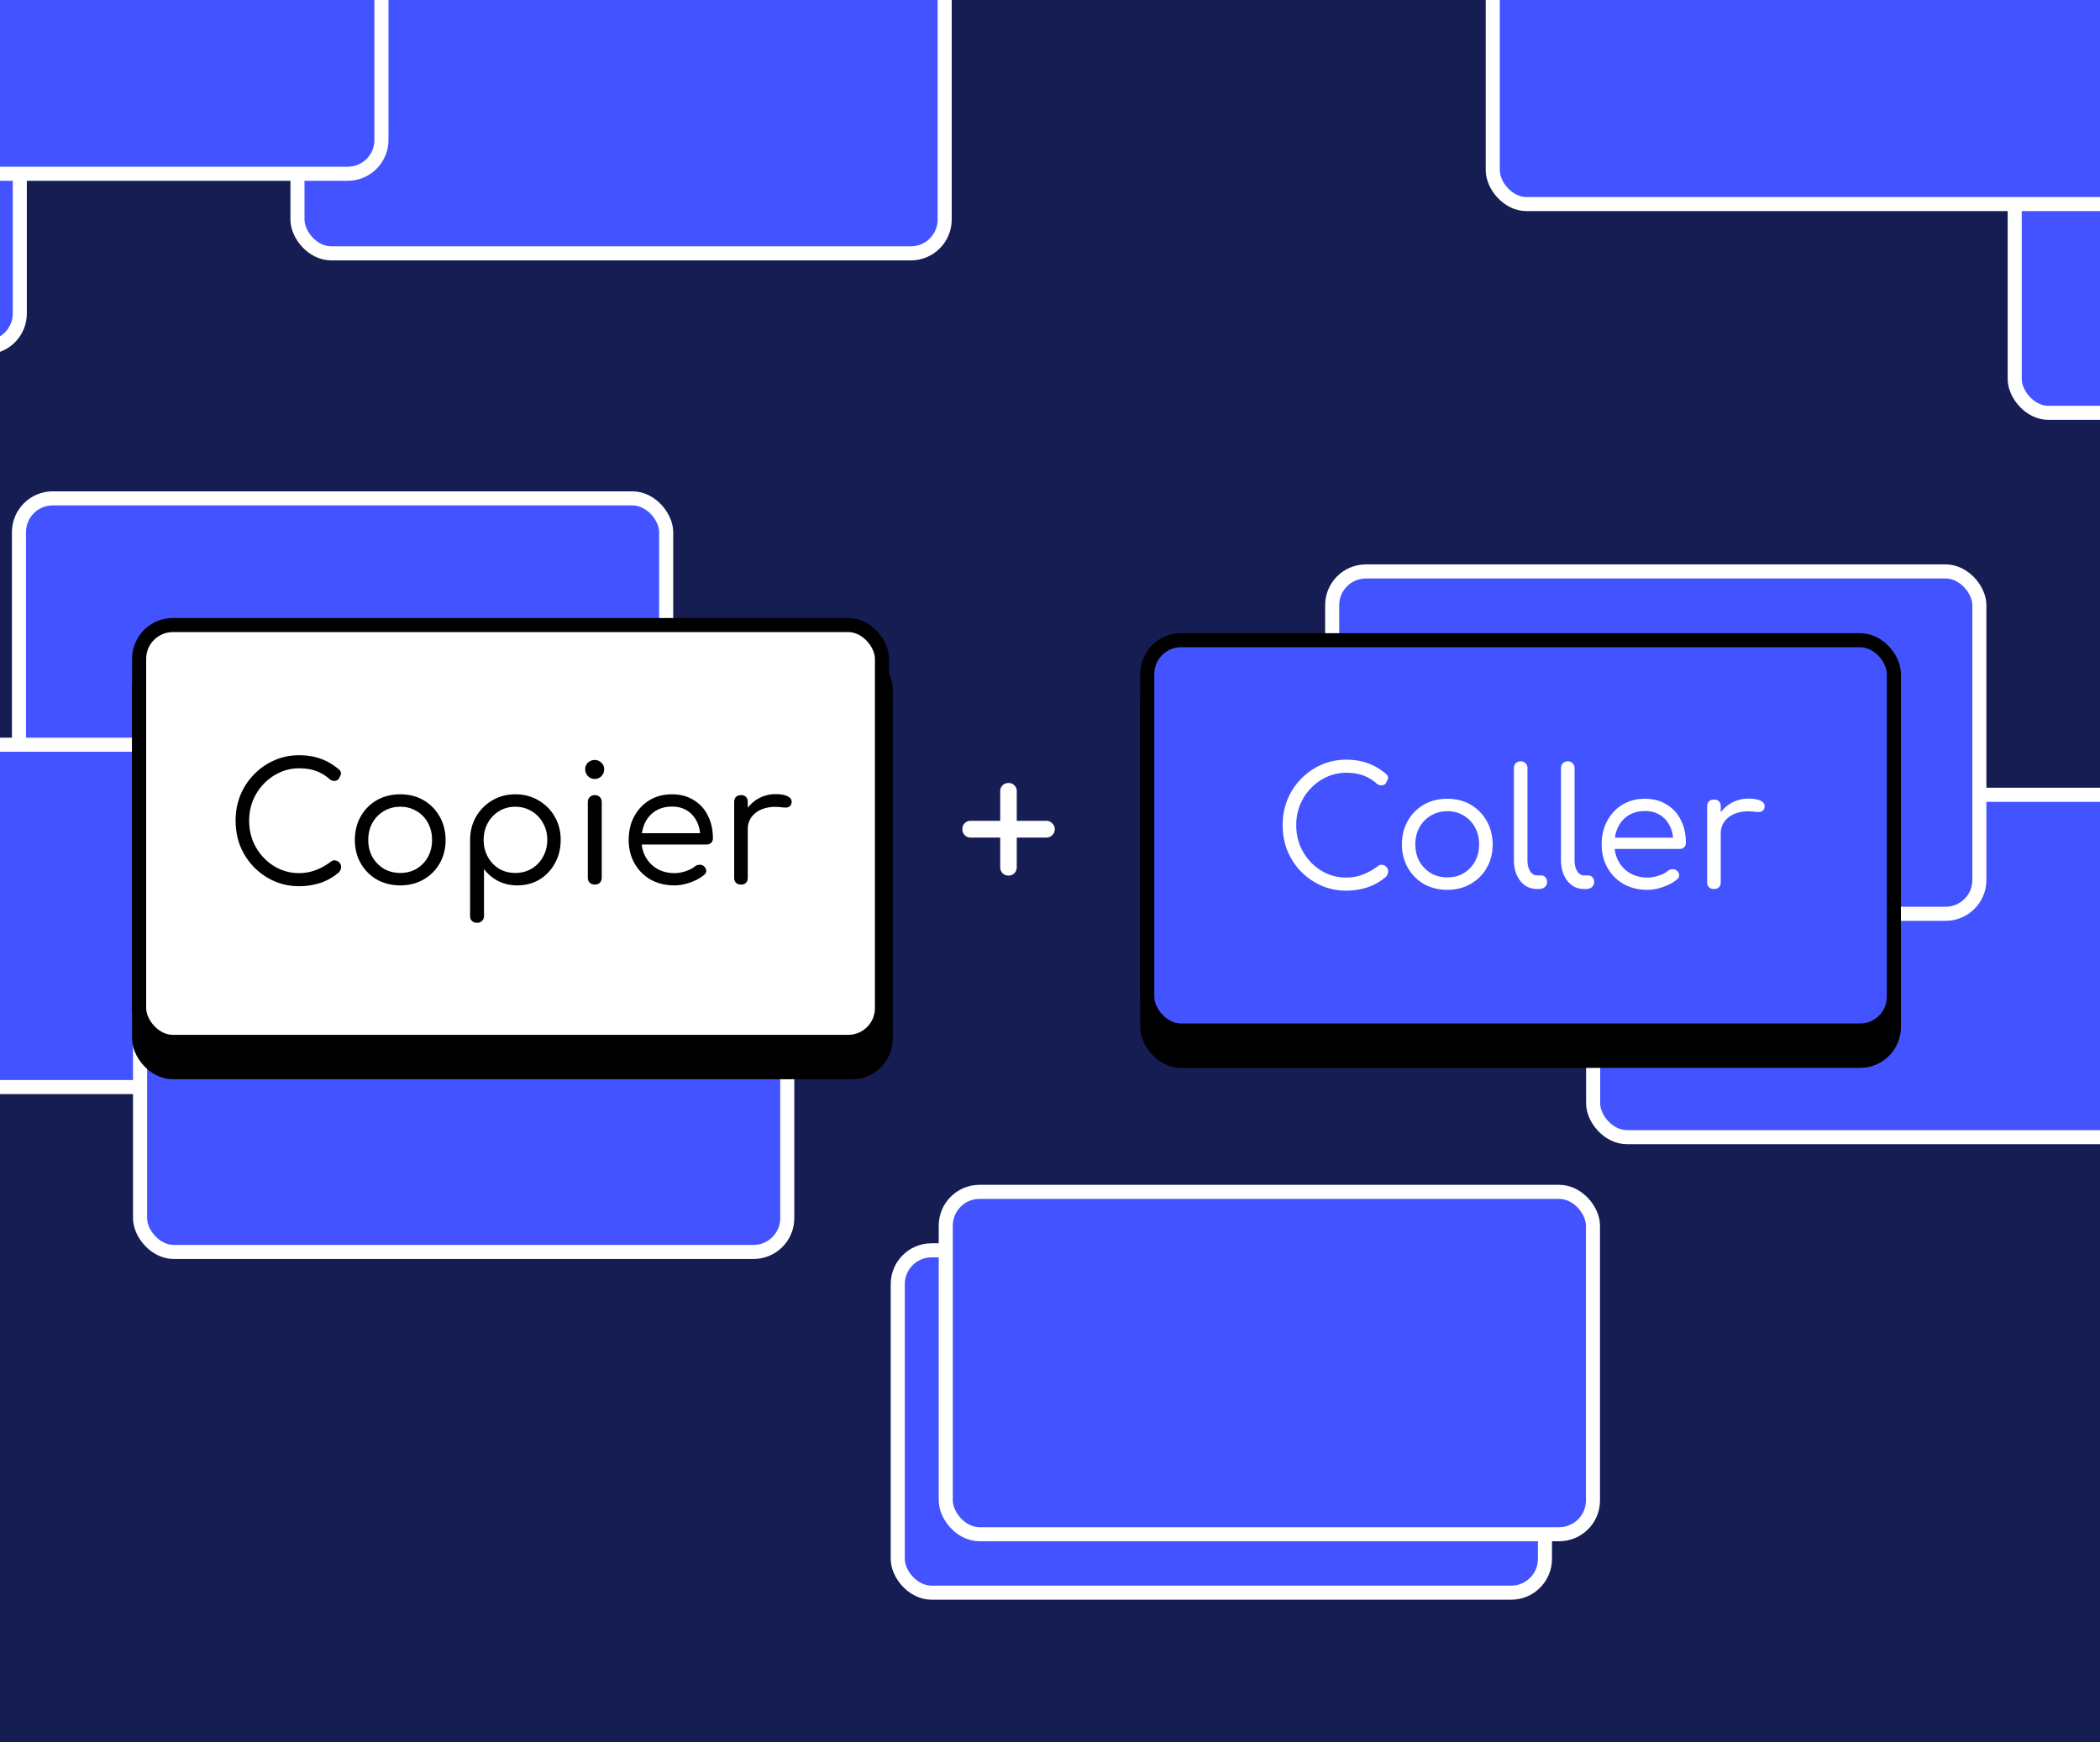 <svg width="411" height="341" fill="none" xmlns="http://www.w3.org/2000/svg"><rect width="100%" height="100%" fill="#808080" stroke="none"/><g clip-path="url(#a)"><path fill="#151D53" d="M0 0h411v341H0z"/><rect x="58.219" y="-17.422" width="126.667" height="67.011" rx="6.61" fill="#4353FF" stroke="#fff" stroke-width="2.754"/><rect x="-122.792" y=".965" width="126.667" height="67.011" rx="6.61" fill="#4353FF" stroke="#fff" stroke-width="2.754"/><rect x="3.713" y="97.547" width="126.667" height="67.011" rx="6.61" fill="#4353FF" stroke="#fff" stroke-width="2.754"/><rect x="311.8" y="155.566" width="126.667" height="67.011" rx="6.61" fill="#4353FF" stroke="#fff" stroke-width="2.754"/><rect x="260.725" y="111.848" width="126.667" height="67.011" rx="6.61" fill="#4353FF" stroke="#fff" stroke-width="2.754"/><rect x="175.702" y="244.727" width="126.667" height="67.011" rx="6.61" fill="#4353FF" stroke="#fff" stroke-width="2.754"/><rect x="185.1" y="233.285" width="126.667" height="67.011" rx="6.61" fill="#4353FF" stroke="#fff" stroke-width="2.754"/><rect x="394.307" y="13.793" width="126.667" height="67.011" rx="6.61" fill="#4353FF" stroke="#fff" stroke-width="2.754"/><rect x="292.156" y="-27.066" width="126.667" height="67.011" rx="6.61" fill="#4353FF" stroke="#fff" stroke-width="2.754"/><rect x="-52.014" y="-33" width="126.667" height="67.011" rx="6.61" fill="#4353FF" stroke="#fff" stroke-width="2.754"/><rect x="-33.47" y="145.762" width="126.667" height="67.011" rx="6.61" fill="#4353FF" stroke="#fff" stroke-width="2.754"/><rect x="27.412" y="178.039" width="126.667" height="67.011" rx="6.61" fill="#4353FF" stroke="#fff" stroke-width="2.754"/><rect x="27.231" y="128.273" width="146.124" height="81.592" rx="6.61" fill="#000"/><rect x="27.231" y="128.273" width="146.124" height="81.592" rx="6.61" stroke="#000" stroke-width="2.754"/><rect x="27.231" y="122.34" width="145.382" height="81.592" rx="6.61" fill="#fff"/><path d="M58.526 173.457c-1.728 0-3.35-.331-4.864-.992a12.766 12.766 0 0 1-3.968-2.752 13.021 13.021 0 0 1-2.656-4.064c-.618-1.558-.928-3.232-.928-5.024 0-1.771.31-3.424.928-4.96a12.533 12.533 0 0 1 2.656-4.064 12.357 12.357 0 0 1 3.936-2.752c1.515-.683 3.147-1.024 4.896-1.024 1.558 0 2.955.224 4.192.672 1.238.426 2.443 1.13 3.616 2.112.192.149.31.32.352.512a.707.707 0 0 1 0 .512c-.042.17-.117.32-.224.448a.881.881 0 0 1-.384.576 1.24 1.24 0 0 1-.704.192c-.277 0-.554-.107-.832-.32-.81-.726-1.685-1.259-2.624-1.6-.938-.363-2.07-.544-3.392-.544a8.93 8.93 0 0 0-3.808.832 9.931 9.931 0 0 0-3.104 2.208 10.47 10.47 0 0 0-2.112 3.264 10.578 10.578 0 0 0-.736 3.936c0 1.429.246 2.762.736 4a10.493 10.493 0 0 0 2.112 3.264 9.964 9.964 0 0 0 3.104 2.208c1.195.533 2.464.8 3.808.8 1.13 0 2.208-.192 3.232-.576a11.812 11.812 0 0 0 2.944-1.632c.299-.235.598-.331.896-.288.32.042.587.181.8.416.235.213.352.512.352.896 0 .192-.032.362-.096.512-.064.149-.16.309-.288.48a10.803 10.803 0 0 1-3.68 2.112c-1.322.426-2.71.64-4.16.64Zm19.822-.16c-1.727 0-3.263-.384-4.608-1.152a8.435 8.435 0 0 1-3.135-3.168c-.769-1.344-1.153-2.87-1.153-4.576 0-1.728.385-3.264 1.153-4.608a8.435 8.435 0 0 1 3.135-3.168c1.345-.768 2.88-1.152 4.609-1.152 1.706 0 3.22.384 4.543 1.152a8.435 8.435 0 0 1 3.136 3.168c.768 1.344 1.163 2.88 1.184 4.608 0 1.706-.383 3.232-1.151 4.576a8.366 8.366 0 0 1-3.169 3.168c-1.322.768-2.837 1.152-4.543 1.152Zm0-2.432c1.195 0 2.262-.278 3.2-.832a6.184 6.184 0 0 0 2.209-2.304c.533-.982.8-2.091.8-3.328 0-1.238-.267-2.347-.8-3.328a5.875 5.875 0 0 0-2.209-2.304c-.938-.576-2.005-.864-3.2-.864-1.194 0-2.272.288-3.231.864a6.107 6.107 0 0 0-2.24 2.304c-.534.981-.8 2.09-.8 3.328 0 1.237.266 2.346.8 3.328a6.44 6.44 0 0 0 2.24 2.304c.96.554 2.037.832 3.231.832Zm15.034 9.76c-.427 0-.769-.128-1.025-.384-.234-.235-.352-.566-.352-.992v-14.944c.022-1.664.416-3.158 1.184-4.48a8.676 8.676 0 0 1 3.169-3.168c1.322-.79 2.816-1.184 4.479-1.184 1.707 0 3.222.394 4.544 1.184a8.366 8.366 0 0 1 3.168 3.168c.79 1.344 1.184 2.869 1.184 4.576 0 1.685-.373 3.2-1.12 4.544a8.35 8.35 0 0 1-3.008 3.2c-1.28.768-2.73 1.152-4.352 1.152-1.386 0-2.645-.288-3.775-.864-1.131-.598-2.048-1.376-2.752-2.336v9.152c0 .426-.129.757-.385.992a1.302 1.302 0 0 1-.96.384Zm7.455-9.76c1.195 0 2.262-.278 3.2-.832a6.043 6.043 0 0 0 2.24-2.336c.555-.982.832-2.08.832-3.296 0-1.238-.277-2.336-.832-3.296a6.036 6.036 0 0 0-2.24-2.336c-.938-.576-2.005-.864-3.2-.864a6.042 6.042 0 0 0-3.168.864 6.113 6.113 0 0 0-2.207 2.336c-.534.96-.8 2.058-.8 3.296 0 1.216.266 2.314.8 3.296a6.12 6.12 0 0 0 2.207 2.336c.94.554 1.995.832 3.168.832Zm15.586 2.272c-.405 0-.736-.118-.992-.352-.256-.256-.384-.598-.384-1.024v-14.752c0-.427.128-.758.384-.992.256-.256.587-.384.992-.384.406 0 .726.128.96.384.256.234.384.565.384.992v14.752c0 .426-.128.768-.384 1.024-.234.234-.554.352-.96.352Zm-.032-20.672c-.512 0-.949-.182-1.312-.544a1.899 1.899 0 0 1-.544-1.344c0-.534.182-.971.544-1.312a1.918 1.918 0 0 1 1.312-.512c.491 0 .918.17 1.28.512.384.341.576.778.576 1.312 0 .512-.181.96-.544 1.344a1.79 1.79 0 0 1-1.312.544Zm15.615 20.832c-1.749 0-3.296-.374-4.64-1.12a8.366 8.366 0 0 1-3.168-3.168c-.768-1.344-1.152-2.88-1.152-4.608 0-1.75.363-3.286 1.088-4.608.726-1.344 1.718-2.4 2.976-3.168 1.28-.768 2.752-1.152 4.416-1.152 1.622 0 3.03.373 4.224 1.12 1.216.725 2.144 1.738 2.784 3.04.662 1.301.992 2.784.992 4.448 0 .362-.117.661-.352.896-.234.213-.533.32-.896.32h-13.376v-2.208h13.536l-1.376.96c.022-1.174-.192-2.23-.64-3.168-.448-.939-1.088-1.675-1.92-2.208-.832-.534-1.824-.8-2.976-.8-1.216 0-2.282.277-3.2.832-.896.554-1.589 1.333-2.08 2.336-.469.981-.704 2.101-.704 3.36 0 1.258.278 2.378.832 3.36a6.05 6.05 0 0 0 2.272 2.304c.982.554 2.102.832 3.36.832.726 0 1.462-.128 2.208-.384.768-.256 1.376-.576 1.824-.96.256-.192.544-.288.864-.288.342-.022.619.064.832.256.32.277.48.576.48.896.022.32-.117.597-.416.832-.704.597-1.6 1.088-2.688 1.472-1.088.384-2.122.576-3.104.576Zm12.871-11.008c.043-1.302.373-2.464.992-3.488a7.068 7.068 0 0 1 2.496-2.464 6.775 6.775 0 0 1 3.424-.896c1.088 0 1.909.16 2.464.48.576.32.789.757.64 1.312-.064.298-.203.512-.416.64a1.241 1.241 0 0 1-.704.192c-.256 0-.555-.022-.896-.064-1.259-.15-2.379-.064-3.36.256-.96.298-1.728.8-2.304 1.504-.576.704-.864 1.546-.864 2.528h-1.472Zm.16 10.848c-.427 0-.757-.118-.992-.352-.235-.235-.352-.566-.352-.992v-14.816c0-.427.117-.758.352-.992.235-.235.565-.352.992-.352.427 0 .747.117.96.352.235.234.352.565.352.992v14.816c0 .426-.117.757-.352.992-.213.234-.533.352-.96.352Z" fill="#000"/><rect x="27.231" y="122.34" width="145.382" height="81.592" rx="6.61" stroke="#000" stroke-width="2.754"/><rect x="224.536" y="130.5" width="146.124" height="77.141" rx="6.61" fill="#000"/><rect x="224.536" y="130.5" width="146.124" height="77.141" rx="6.61" stroke="#000" stroke-width="2.754"/><rect x="224.536" y="125.309" width="146.124" height="76.4" rx="6.61" fill="#4353FF"/><path d="M263.452 174.328c-1.728 0-3.35-.331-4.864-.992a12.758 12.758 0 0 1-3.968-2.752 13.014 13.014 0 0 1-2.656-4.064c-.619-1.558-.928-3.232-.928-5.024 0-1.771.309-3.424.928-4.96a12.527 12.527 0 0 1 2.656-4.064 12.341 12.341 0 0 1 3.936-2.752c1.514-.683 3.146-1.024 4.896-1.024 1.557 0 2.954.224 4.192.672 1.237.426 2.442 1.13 3.616 2.112.192.149.309.32.352.512a.707.707 0 0 1 0 .512c-.043.17-.118.32-.224.448a.884.884 0 0 1-.384.576 1.241 1.241 0 0 1-.704.192c-.278 0-.555-.107-.832-.32-.811-.726-1.686-1.259-2.624-1.6-.939-.363-2.07-.544-3.392-.544a8.927 8.927 0 0 0-3.808.832 9.923 9.923 0 0 0-3.104 2.208 10.47 10.47 0 0 0-2.112 3.264 10.57 10.57 0 0 0-.736 3.936c0 1.429.245 2.762.736 4a10.493 10.493 0 0 0 2.112 3.264 9.956 9.956 0 0 0 3.104 2.208c1.194.533 2.464.8 3.808.8 1.13 0 2.208-.192 3.232-.576a11.82 11.82 0 0 0 2.944-1.632c.298-.235.597-.331.896-.288.32.042.586.181.8.416.234.213.352.512.352.896 0 .192-.032.362-.096.512-.064.149-.16.309-.288.48a10.81 10.81 0 0 1-3.68 2.112 13.49 13.49 0 0 1-4.16.64Zm19.822-.16c-1.728 0-3.264-.384-4.608-1.152a8.433 8.433 0 0 1-3.136-3.168c-.768-1.344-1.152-2.87-1.152-4.576 0-1.728.384-3.264 1.152-4.608a8.433 8.433 0 0 1 3.136-3.168c1.344-.768 2.88-1.152 4.608-1.152 1.706 0 3.221.384 4.544 1.152a8.44 8.44 0 0 1 3.136 3.168c.768 1.344 1.162 2.88 1.184 4.608 0 1.706-.384 3.232-1.152 4.576a8.366 8.366 0 0 1-3.168 3.168c-1.323.768-2.838 1.152-4.544 1.152Zm0-2.432c1.194 0 2.261-.278 3.2-.832a6.195 6.195 0 0 0 2.208-2.304c.533-.982.8-2.091.8-3.328 0-1.238-.267-2.347-.8-3.328a5.885 5.885 0 0 0-2.208-2.304c-.939-.576-2.006-.864-3.2-.864-1.195 0-2.272.288-3.232.864a6.1 6.1 0 0 0-2.24 2.304c-.534.981-.8 2.09-.8 3.328 0 1.237.266 2.346.8 3.328a6.432 6.432 0 0 0 2.24 2.304c.96.554 2.037.832 3.232.832Zm17.561 2.272c-.896 0-1.686-.235-2.368-.704-.683-.491-1.216-1.163-1.6-2.016-.384-.854-.576-1.835-.576-2.944V150.36c0-.406.117-.726.352-.96.256-.256.586-.384.992-.384.384 0 .693.128.928.384.256.234.384.554.384.96v17.984c0 .874.17 1.6.512 2.176.362.554.821.832 1.376.832h.8c.341 0 .618.128.832.384.213.234.32.544.32.928 0 .405-.16.736-.48.992-.299.234-.694.352-1.184.352h-.288Zm9.219 0c-.896 0-1.686-.235-2.368-.704-.683-.491-1.216-1.163-1.6-2.016-.384-.854-.576-1.835-.576-2.944V150.36c0-.406.117-.726.352-.96.256-.256.586-.384.992-.384.384 0 .693.128.928.384.256.234.384.554.384.96v17.984c0 .874.17 1.6.512 2.176.362.554.821.832 1.376.832h.8c.341 0 .618.128.832.384.213.234.32.544.32.928 0 .405-.16.736-.48.992-.299.234-.694.352-1.184.352h-.288Zm12.378.16c-1.75 0-3.296-.374-4.64-1.12a8.366 8.366 0 0 1-3.168-3.168c-.768-1.344-1.152-2.88-1.152-4.608 0-1.75.362-3.286 1.088-4.608.725-1.344 1.717-2.4 2.976-3.168 1.28-.768 2.752-1.152 4.416-1.152 1.621 0 3.029.373 4.224 1.12 1.216.725 2.144 1.738 2.784 3.04.661 1.301.992 2.784.992 4.448 0 .362-.118.661-.352.896-.235.213-.534.32-.896.32h-13.376v-2.208h13.536l-1.376.96c.021-1.174-.192-2.23-.64-3.168-.448-.939-1.088-1.675-1.92-2.208-.832-.534-1.824-.8-2.976-.8-1.216 0-2.283.277-3.2.832-.896.554-1.59 1.333-2.08 2.336-.47.981-.704 2.101-.704 3.36 0 1.258.277 2.378.832 3.36a6.044 6.044 0 0 0 2.272 2.304c.981.554 2.101.832 3.36.832.725 0 1.461-.128 2.208-.384.768-.256 1.376-.576 1.824-.96.256-.192.544-.288.864-.288.341-.022.618.064.832.256.32.277.48.576.48.896.021.32-.118.597-.416.832-.704.597-1.6 1.088-2.688 1.472-1.088.384-2.123.576-3.104.576Zm12.87-11.008c.043-1.302.374-2.464.992-3.488a7.068 7.068 0 0 1 2.496-2.464 6.778 6.778 0 0 1 3.424-.896c1.088 0 1.91.16 2.464.48.576.32.79.757.64 1.312-.064.298-.202.512-.416.64a1.24 1.24 0 0 1-.704.192c-.256 0-.554-.022-.896-.064-1.258-.15-2.378-.064-3.36.256-.96.298-1.728.8-2.304 1.504-.576.704-.864 1.546-.864 2.528h-1.472Zm.16 10.848c-.426 0-.757-.118-.992-.352-.234-.235-.352-.566-.352-.992v-14.816c0-.427.118-.758.352-.992.235-.235.566-.352.992-.352.427 0 .747.117.96.352.235.234.352.565.352.992v14.816c0 .426-.117.757-.352.992-.213.234-.533.352-.96.352Z" fill="#fff"/><rect x="224.536" y="125.309" width="146.124" height="76.4" rx="6.61" stroke="#000" stroke-width="2.754"/><path d="M197.374 171.378c-.462 0-.848-.155-1.156-.463a1.7 1.7 0 0 1-.463-1.196v-5.784h-5.784c-.463 0-.849-.154-1.157-.462a1.707 1.707 0 0 1-.463-1.196c0-.463.155-.848.463-1.157.308-.308.694-.462 1.157-.462h5.784v-5.785c0-.462.154-.848.463-1.156.308-.309.694-.463 1.156-.463.463 0 .849.154 1.157.463.309.308.463.694.463 1.156v5.785h5.784c.463 0 .848.167 1.157.501.334.308.501.681.501 1.118 0 .463-.167.861-.501 1.196-.309.308-.694.462-1.157.462h-5.784v5.784a1.7 1.7 0 0 1-.463 1.196c-.308.308-.694.463-1.157.463Z" fill="#fff"/></g><defs><clipPath id="a"><path fill="#fff" d="M0 0h411v341H0z"/></clipPath></defs></svg>